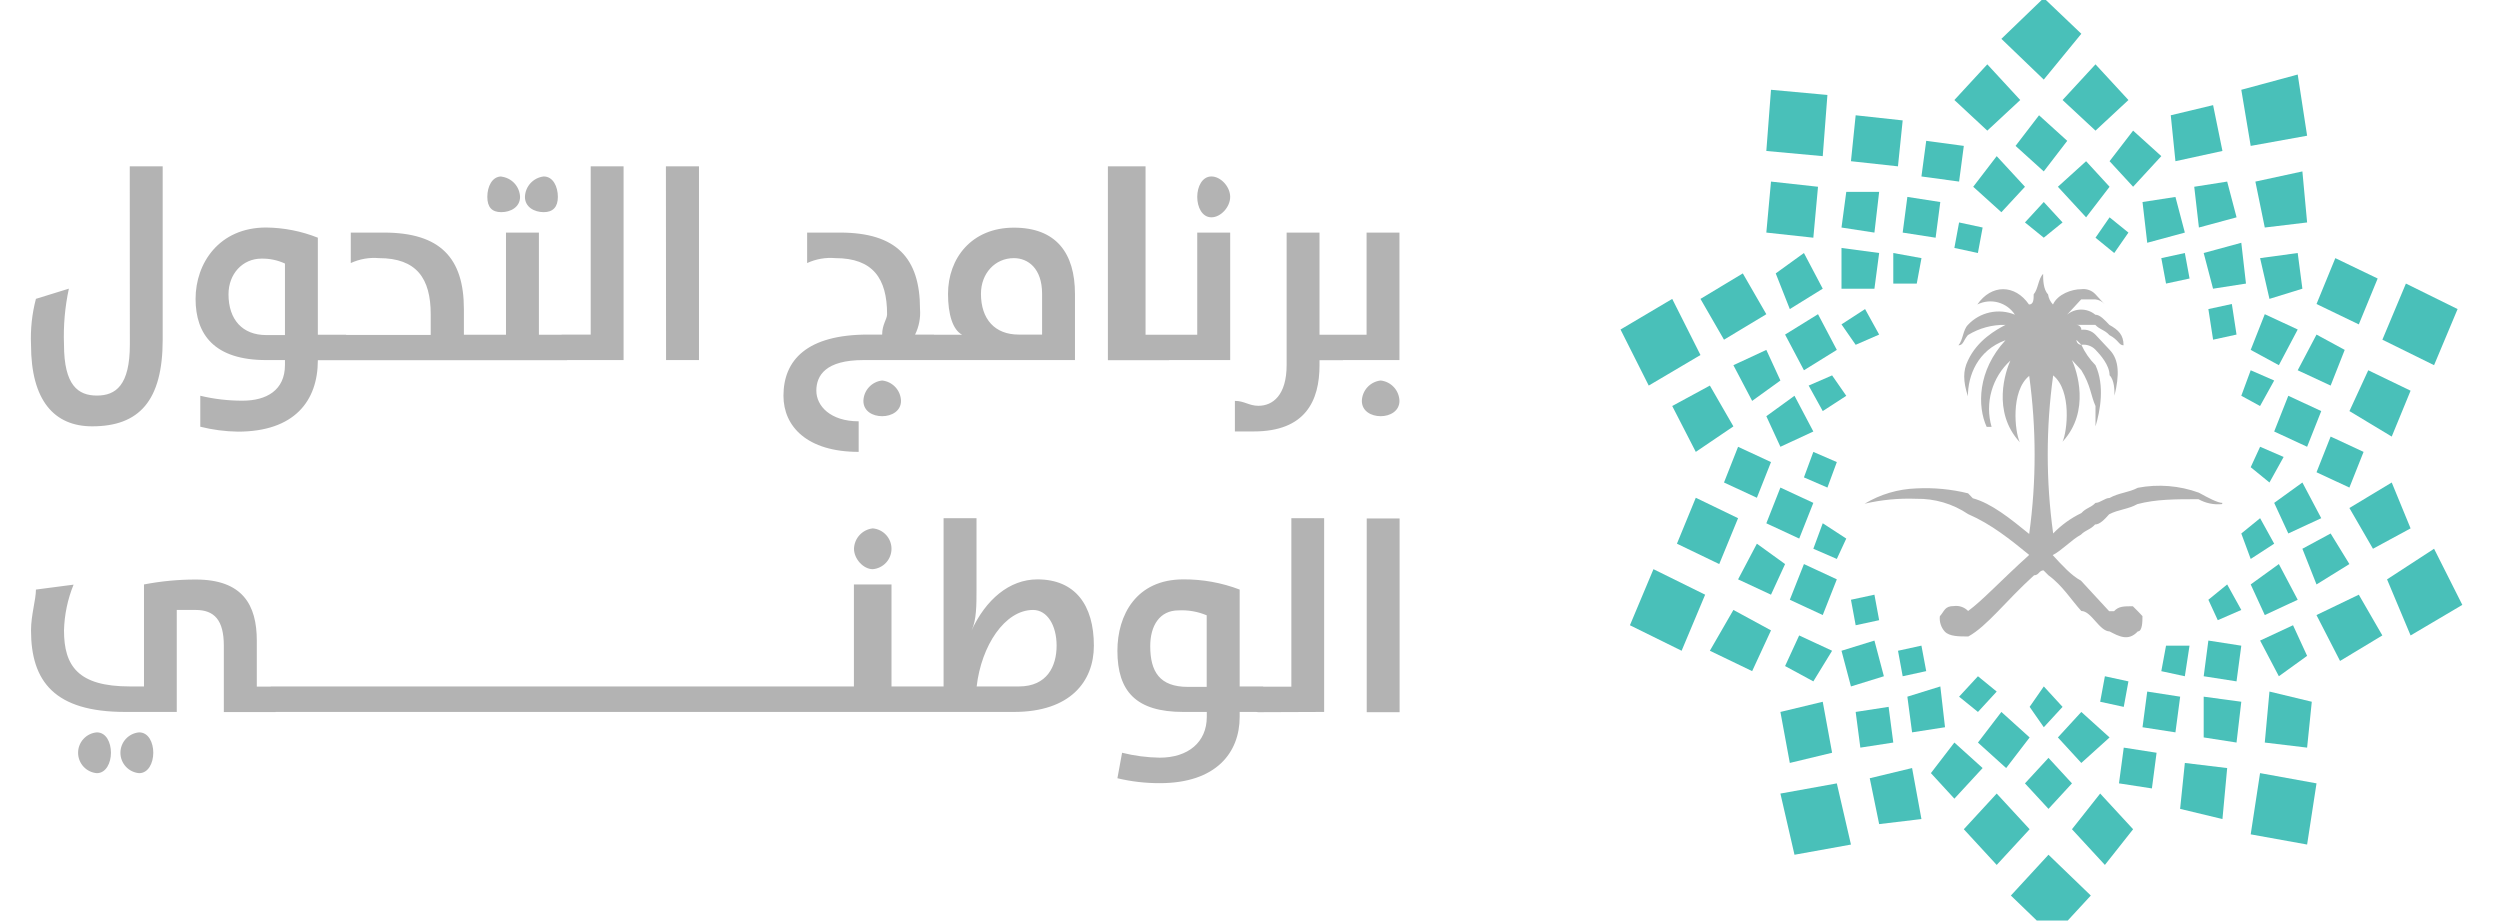 <svg width="239" height="88" viewBox="0 0 239 88" fill="none" xmlns="http://www.w3.org/2000/svg">
<g clip-path="url(#clip0_1_13272)">
<path d="M12.405 15.9H15.553V32.47C15.553 38.319 13.303 40.757 8.809 40.757C5.209 40.757 2.965 38.319 2.965 32.955C2.9 31.477 3.058 29.998 3.435 28.569L6.584 27.595C6.206 29.35 6.049 31.146 6.118 32.94C6.118 36.842 7.468 37.816 9.266 37.816C11.063 37.816 12.414 36.842 12.414 32.94L12.405 15.9ZM19.148 40.762V37.834C20.474 38.152 21.832 38.31 23.195 38.305C25.445 38.305 27.242 37.331 27.242 34.893V34.423H25.445C20.499 34.423 18.697 31.985 18.697 28.573C18.697 25.162 20.946 21.75 25.445 21.75C27.137 21.769 28.812 22.099 30.386 22.724V31.999H33.087V34.437H30.386C30.386 38.338 28.141 41.265 22.744 41.265C21.531 41.248 20.325 41.09 19.148 40.794M27.242 25.195C26.538 24.87 25.769 24.709 24.993 24.724C23.195 24.724 21.845 26.183 21.845 28.131C21.845 30.573 23.195 32.032 25.445 32.032H27.242V25.195ZM30.838 33.482C30.838 32.508 32.188 32.018 32.635 32.018H41.176V30.037C41.176 26.625 39.831 24.677 36.231 24.677C35.306 24.597 34.377 24.759 33.534 25.148V22.235H36.706C42.099 22.235 44.348 24.677 44.348 29.547V31.999H45.699V34.437H32.635C32.188 34.437 30.838 33.966 30.838 33.463M45.224 34.437C44.776 34.437 43.878 33.966 43.878 33.463C43.883 33.096 44.023 32.744 44.271 32.474C44.52 32.204 44.858 32.035 45.224 31.999H48.372V22.235H51.52V31.999H54.217V34.437H45.224ZM47.92 16.884C48.402 16.939 48.848 17.165 49.178 17.52C49.508 17.876 49.699 18.338 49.718 18.823C49.718 19.797 48.819 20.282 47.92 20.282C47.021 20.282 46.588 19.797 46.588 18.823C46.588 17.849 47.035 16.87 47.934 16.87M51.981 16.87C52.88 16.87 53.332 17.853 53.332 18.823C53.332 19.792 52.861 20.282 51.981 20.282C51.101 20.282 50.184 19.811 50.184 18.823C50.199 18.335 50.388 17.87 50.718 17.511C51.049 17.153 51.497 16.925 51.981 16.87ZM53.779 34.423C53.332 34.423 51.981 33.952 51.981 33.449C51.981 32.474 53.332 31.985 53.779 31.985H56.471V15.9H59.614V34.423H53.779ZM63.661 15.9H66.823V34.423H63.675L63.661 15.9ZM82.541 34.423C78.941 34.423 78.042 35.886 78.042 37.35C78.042 38.813 79.393 40.277 82.089 40.277V43.199C77.144 43.199 74.899 40.762 74.899 37.834C74.899 34.423 77.144 31.985 82.988 31.985H84.334C84.334 31.011 84.805 30.526 84.805 30.037C84.805 26.625 83.454 24.677 79.859 24.677C78.934 24.596 78.005 24.759 77.162 25.148V22.235H80.306C85.708 22.235 87.953 24.677 87.953 29.547C88.017 30.387 87.855 31.229 87.482 31.985H89.285V34.423H82.541ZM84.334 36.376C84.819 36.428 85.269 36.654 85.6 37.012C85.932 37.37 86.122 37.836 86.136 38.324C86.136 39.298 85.238 39.788 84.334 39.788C83.431 39.788 82.541 39.317 82.541 38.324C82.554 37.837 82.743 37.372 83.073 37.014C83.402 36.656 83.85 36.429 84.334 36.376ZM88.838 34.423C88.367 34.423 87.482 33.952 87.482 33.449C87.492 33.083 87.635 32.734 87.885 32.467C88.135 32.2 88.474 32.034 88.838 31.999H91.977C91.082 31.529 90.631 30.051 90.631 28.098C90.631 24.691 92.88 21.764 96.927 21.764C100.974 21.764 102.767 24.202 102.767 28.098V34.423H88.838ZM99.624 28.084C99.624 25.651 98.273 24.677 96.927 24.677C95.125 24.677 93.779 26.136 93.779 28.084C93.779 30.526 95.125 31.985 97.374 31.985H99.624V28.084ZM105.915 15.9H109.515V31.999H111.765V34.437H105.915V15.9ZM111.308 34.423C110.861 34.423 109.962 33.952 109.962 33.449C109.971 33.084 110.113 32.736 110.361 32.469C110.608 32.202 110.946 32.035 111.308 31.999H114.456V22.235H117.605V34.423H111.308ZM115.812 16.87C116.706 16.87 117.605 17.853 117.605 18.823C117.605 19.792 116.706 20.776 115.812 20.776C114.918 20.776 114.456 19.797 114.456 18.823C114.456 17.849 114.927 16.87 115.812 16.87ZM118.056 41.251V38.324C118.951 38.324 119.407 38.794 120.306 38.794C121.652 38.794 123.002 37.816 123.002 34.893V22.235H126.146V31.999H128.395V34.437H126.146V34.907C126.146 38.319 124.8 41.246 119.854 41.246L118.056 41.251ZM127.496 34.423C127.049 34.423 126.146 33.952 126.146 33.449C126.156 33.084 126.298 32.735 126.547 32.468C126.796 32.202 127.133 32.035 127.496 31.999H130.645V22.235H133.788V34.423H127.496ZM131.995 36.376C132.479 36.43 132.926 36.657 133.256 37.015C133.585 37.373 133.774 37.838 133.788 38.324C133.788 39.298 132.889 39.788 131.995 39.788C131.101 39.788 130.193 39.317 130.193 38.324C130.208 37.837 130.399 37.371 130.73 37.013C131.061 36.655 131.511 36.429 131.995 36.376Z" fill="#B3B3B3"/>
<path d="M11.958 68.061C5.209 68.061 2.965 65.139 2.965 60.264C2.965 58.8 3.435 57.337 3.435 56.363L7.035 55.892C6.468 57.282 6.158 58.763 6.118 60.264C6.118 63.675 7.468 65.624 12.414 65.624H13.765V55.873C15.395 55.56 17.051 55.402 18.711 55.403C23.205 55.403 24.551 57.84 24.551 61.252V65.638H26.353V68.076H21.398V61.727C21.398 59.29 20.499 58.311 18.701 58.311H16.899V68.061H11.958ZM9.256 70.014C10.16 70.014 10.607 70.989 10.607 71.963C10.607 72.937 10.136 73.915 9.256 73.915C8.768 73.874 8.313 73.65 7.981 73.289C7.649 72.928 7.465 72.455 7.465 71.965C7.465 71.475 7.649 71.002 7.981 70.641C8.313 70.279 8.768 70.056 9.256 70.014ZM13.303 70.014C14.202 70.014 14.654 70.989 14.654 71.963C14.654 72.937 14.184 73.915 13.303 73.915C12.815 73.874 12.36 73.65 12.028 73.289C11.696 72.928 11.512 72.455 11.512 71.965C11.512 71.475 11.696 71.002 12.028 70.641C12.36 70.279 12.815 70.056 13.303 70.014ZM25.882 65.624H29.031V68.061H25.882V65.624ZM27.233 65.624H29.929V68.061H27.233V65.624ZM29.929 65.624H32.626V68.061H29.929V65.624ZM32.179 65.624H35.322V68.061H32.188L32.179 65.624ZM34.875 65.624H38.023V68.061H34.875V65.624ZM37.572 65.624H40.268V68.061H37.572V65.624ZM40.268 65.624H42.965V68.061H40.268V65.624ZM42.518 65.624H45.666V68.061H42.518V65.624ZM45.214 65.624H48.362V68.061H45.224L45.214 65.624ZM47.911 65.624H50.612V68.061H47.911V65.624ZM50.612 65.624H53.308V68.061H50.612V65.624ZM52.856 65.624H56V68.061H52.852L52.856 65.624ZM55.553 65.624H58.701V68.061H55.553V65.624ZM58.254 65.624H60.951V68.061H58.254V65.624ZM60.951 65.624H63.647V68.061H60.951V65.624ZM63.2 65.624H66.353V68.061H63.205L63.2 65.624ZM65.897 65.624H69.04V68.061H65.897V65.624ZM68.593 65.624H71.289V68.061H68.593V65.624ZM71.289 65.624H73.991V68.061H71.289V65.624ZM73.539 65.624H76.706V68.061H73.562L73.539 65.624ZM76.235 65.624H79.383V68.061H76.235V65.624ZM77.586 67.087C77.591 66.721 77.731 66.369 77.98 66.099C78.228 65.829 78.567 65.66 78.932 65.624H81.633V55.873H85.228V65.624H87.473V68.061H78.941C78.494 68.061 77.595 67.591 77.595 67.087M83.435 50.513C83.924 50.555 84.379 50.778 84.711 51.139C85.043 51.501 85.227 51.973 85.227 52.464C85.227 52.954 85.043 53.427 84.711 53.788C84.379 54.149 83.924 54.373 83.435 54.414C82.541 54.414 81.642 53.435 81.642 52.461C81.656 51.975 81.845 51.51 82.175 51.152C82.504 50.794 82.952 50.567 83.435 50.513ZM87.059 68.061C86.588 68.061 85.713 67.591 85.713 67.087C85.718 66.721 85.858 66.369 86.106 66.099C86.355 65.829 86.694 65.66 87.059 65.624H90.207V49.539H93.355V56.363C93.355 57.826 93.355 59.29 92.885 60.264C94.235 57.337 96.485 55.389 99.177 55.389C102.772 55.389 104.574 57.826 104.574 61.727C104.574 65.139 102.325 68.061 96.932 68.061H87.059ZM97.412 65.624C100.113 65.624 101.012 63.675 101.012 61.727C101.012 59.779 100.113 58.311 98.762 58.311C96.061 58.311 93.817 61.727 93.369 65.624H97.412ZM106.824 74.4L107.271 71.963C108.448 72.257 109.656 72.415 110.871 72.433C113.567 72.433 115.369 70.97 115.369 68.532V68.061H113.12C108.626 68.061 106.824 66.113 106.824 62.212C106.824 58.8 108.626 55.389 113.12 55.389C114.963 55.375 116.791 55.706 118.513 56.363V65.624H120.762V68.061H118.513V68.532C118.513 71.944 116.268 74.871 110.871 74.871C109.508 74.875 108.149 74.717 106.824 74.4ZM115.36 58.824C114.508 58.465 113.586 58.304 112.664 58.353C110.861 58.353 109.962 59.817 109.962 61.77C109.962 64.207 110.861 65.666 113.558 65.666H115.36V58.824ZM120.306 68.085C119.835 68.085 118.951 67.614 118.951 67.111C118.957 66.743 119.099 66.39 119.349 66.12C119.599 65.85 119.94 65.682 120.306 65.647H123.454V49.539H126.588V68.061L120.306 68.085ZM130.659 49.563H133.802V68.085H130.659V49.563Z" fill="#B3B3B3"/>
<path d="M212.466 48.076C212.019 48.076 211.12 47.605 210.216 47.102C208.348 46.421 206.33 46.258 204.376 46.631C203.478 47.102 202.574 47.102 201.675 47.605C201.228 47.605 200.777 48.076 200.329 48.076C199.882 48.546 199.431 48.546 198.979 49.05C197.971 49.534 197.058 50.194 196.282 50.998C195.59 45.985 195.59 40.9 196.282 35.887C198.08 37.351 197.628 41.252 197.181 42.226C199.882 39.299 198.527 35.398 198.08 34.424C198.527 34.894 198.979 35.398 198.979 35.398C199.882 36.861 199.882 37.836 200.329 38.814V40.763C200.777 39.299 201.228 36.861 200.329 34.913C199.769 34.348 199.312 33.688 198.979 32.965C198.854 32.965 198.734 32.915 198.646 32.827C198.558 32.739 198.508 32.619 198.508 32.494L198.979 32.965C199.225 32.931 199.476 32.957 199.711 33.038C199.945 33.12 200.157 33.256 200.329 33.436C200.777 33.906 201.675 34.899 201.675 35.873C202.146 36.344 202.146 37.337 202.146 37.822C202.617 35.873 202.617 34.41 201.675 33.436L200.329 32C200.157 31.821 199.945 31.685 199.711 31.603C199.476 31.521 199.225 31.496 198.979 31.53C198.979 31.405 198.929 31.285 198.841 31.197C198.753 31.109 198.633 31.059 198.508 31.059H200.311C200.758 31.53 201.209 31.53 201.656 32.033C202.555 32.504 202.555 33.012 203.012 33.012C203.012 32.033 202.541 31.549 201.656 31.059C201.209 30.588 200.758 30.085 200.311 30.085C199.932 29.769 199.454 29.596 198.96 29.596C198.466 29.596 197.988 29.769 197.609 30.085L198.96 28.622H200.311C200.66 28.655 200.983 28.824 201.209 29.092L200.311 28.118C200.139 27.938 199.927 27.801 199.692 27.72C199.457 27.638 199.206 27.613 198.96 27.647C198.061 27.647 196.715 28.118 196.264 29.111C196.008 28.844 195.844 28.503 195.793 28.137C195.322 27.666 195.322 26.673 195.322 26.184C194.852 26.654 194.852 27.647 194.419 28.137C194.419 28.607 194.419 29.111 193.972 29.111C192.626 27.158 190.377 27.158 189.031 29.111C189.645 28.802 190.351 28.73 191.015 28.91C191.678 29.09 192.252 29.508 192.626 30.085C191.867 29.77 191.03 29.695 190.226 29.869C189.423 30.043 188.692 30.458 188.132 31.059C187.661 31.53 187.661 32.523 187.228 33.012C187.699 33.012 187.699 32.541 188.132 32.033C189.211 31.368 190.46 31.03 191.727 31.059C190.824 31.53 189.031 32.523 188.132 34.471C187.661 35.445 187.661 36.424 188.132 37.883C188.132 35.934 189.031 33.497 191.727 32.523C189.031 35.445 189.031 38.861 189.925 40.81H190.395C190.074 39.691 190.072 38.504 190.389 37.384C190.707 36.264 191.332 35.255 192.193 34.471C191.746 35.445 190.395 39.346 193.092 42.273C192.621 41.299 192.193 37.398 193.991 35.934C194.683 40.947 194.683 46.032 193.991 51.045C192.193 49.586 190.395 48.123 188.598 47.633L188.151 47.163C186.532 46.764 184.864 46.606 183.2 46.692C181.455 46.751 179.754 47.255 178.259 48.156C179.877 47.778 181.539 47.62 183.2 47.685C184.961 47.652 186.69 48.163 188.151 49.148C190.395 50.123 192.193 51.586 193.991 53.05C191.289 55.487 189.497 57.436 188.151 58.41C187.977 58.231 187.764 58.095 187.529 58.013C187.294 57.931 187.042 57.906 186.795 57.939C185.901 57.939 185.901 58.41 185.449 58.913C185.42 59.177 185.447 59.443 185.529 59.695C185.61 59.947 185.743 60.18 185.92 60.377C186.367 60.847 187.266 60.847 188.169 60.847C189.962 59.873 191.765 57.436 194.457 54.998C194.927 54.998 194.927 54.527 195.36 54.527L195.831 54.998C197.177 55.972 198.075 57.436 198.974 58.41C199.445 58.41 199.878 58.88 200.325 59.389C200.772 59.897 201.224 60.363 201.671 60.363C202.569 60.833 203.473 61.337 204.372 60.363C204.819 60.363 204.819 59.389 204.819 58.899L204.372 58.428L203.901 57.958C203.007 57.958 202.551 57.958 202.104 58.428H201.633L200.287 56.97C199.84 56.499 199.388 55.991 198.936 55.506C198.038 55.036 197.139 54.043 196.24 53.069C197.139 52.598 198.038 51.605 198.936 51.116C199.407 50.645 199.84 50.645 200.287 50.142C200.734 50.142 201.186 49.671 201.633 49.167C202.532 48.697 203.435 48.697 204.334 48.193C206.127 47.723 207.929 47.723 210.174 47.723C210.857 48.108 211.643 48.273 212.424 48.193" fill="#B3B3B3"/>
<path d="M189.986 6.15L193.134 9.562L189.986 12.489L186.838 9.562L189.986 6.15Z" fill="#49C0B9"/>
<path d="M197.181 9.562L200.329 12.489L203.478 9.562L200.329 6.15L197.181 9.562Z" fill="#49C0B9"/>
<path d="M192.687 13.948L195.383 16.386L197.628 13.464L194.932 11.021L192.687 13.948Z" fill="#49C0B9"/>
<path d="M201.675 15.411L203.925 17.853L206.621 14.926L203.925 12.488L201.675 15.411Z" fill="#49C0B9"/>
<path d="M188.64 17.855L191.332 20.288L193.586 17.855L190.885 14.928L188.64 17.855Z" fill="#49C0B9"/>
<path d="M196.734 17.855L199.431 20.777L201.675 17.855L199.431 15.412L196.734 17.855Z" fill="#49C0B9"/>
<path d="M193.586 21.265L195.384 22.724L197.181 21.265L195.384 19.312L193.586 21.265Z" fill="#49C0B9"/>
<path d="M200.329 22.726L202.122 24.189L203.478 22.236L201.675 20.777L200.329 22.726Z" fill="#49C0B9"/>
<path d="M214.268 8.584L215.167 13.948L220.56 12.974L219.661 7.125L214.268 8.584Z" fill="#49C0B9"/>
<path d="M207.525 11.02L207.972 15.411L212.466 14.432L211.572 10.051L207.525 11.02Z" fill="#49C0B9"/>
<path d="M215.614 17.361L216.513 21.751L220.56 21.267L220.108 16.387L215.614 17.361Z" fill="#49C0B9"/>
<path d="M209.769 17.854L210.216 21.75L213.816 20.776L212.918 17.359L209.769 17.854Z" fill="#49C0B9"/>
<path d="M216.066 24.677L216.96 28.573L220.108 27.599L219.661 24.188L216.066 24.677Z" fill="#49C0B9"/>
<path d="M204.824 19.313L205.275 23.209L208.871 22.235L207.972 18.828L204.824 19.313Z" fill="#49C0B9"/>
<path d="M210.673 24.188L211.567 27.6L214.715 27.11L214.268 23.209L210.673 24.188Z" fill="#49C0B9"/>
<path d="M206.621 24.677L207.073 27.11L209.322 26.625L208.871 24.188L206.621 24.677Z" fill="#49C0B9"/>
<path d="M211.12 29.547L211.572 32.474L213.812 31.985L213.365 29.062L211.12 29.547Z" fill="#49C0B9"/>
<path d="M230.005 27.109L227.755 32.474L232.696 34.912L234.946 29.547L230.005 27.109Z" fill="#49C0B9"/>
<path d="M223.257 24.678L221.459 29.064L225.501 31.012L227.304 26.626L223.257 24.678Z" fill="#49C0B9"/>
<path d="M226.405 35.398L224.607 39.3L228.649 41.737L230.452 37.351L226.405 35.398Z" fill="#49C0B9"/>
<path d="M221.459 31.986L219.661 35.398L222.809 36.862L224.155 33.45L221.459 31.986Z" fill="#49C0B9"/>
<path d="M222.809 41.736L221.459 45.148L224.602 46.612L225.958 43.2L222.809 41.736Z" fill="#49C0B9"/>
<path d="M216.513 30.037L215.167 33.449L217.859 34.912L219.661 31.501L216.513 30.037Z" fill="#49C0B9"/>
<path d="M218.762 37.836L217.412 41.252L220.56 42.711L221.911 39.3L218.762 37.836Z" fill="#49C0B9"/>
<path d="M215.167 35.398L214.268 37.836L216.061 38.815L217.412 36.377L215.167 35.398Z" fill="#49C0B9"/>
<path d="M216.066 42.711L215.167 44.664L216.96 46.127L218.315 43.685L216.066 42.711Z" fill="#49C0B9"/>
<path d="M232.697 52.461L228.202 55.388L230.452 60.748L235.398 57.826L232.697 52.461Z" fill="#49C0B9"/>
<path d="M228.649 46.127L224.602 48.565L226.856 52.461L230.452 50.513L228.649 46.127Z" fill="#49C0B9"/>
<path d="M225.501 56.852L221.454 58.8L223.708 63.186L227.751 60.748L225.501 56.852Z" fill="#49C0B9"/>
<path d="M222.809 51.002L220.108 52.461L221.459 55.873L224.602 53.924L222.809 51.002Z" fill="#49C0B9"/>
<path d="M219.214 59.773L216.066 61.237L217.859 64.649L220.56 62.7L219.214 59.773Z" fill="#49C0B9"/>
<path d="M220.108 46.127L217.412 48.075L218.762 50.998L221.911 49.539L220.108 46.127Z" fill="#49C0B9"/>
<path d="M217.859 53.924L215.167 55.872L216.513 58.799L219.661 57.336L217.859 53.924Z" fill="#49C0B9"/>
<path d="M216.066 49.539L214.268 51.003L215.167 53.435L217.412 51.977L216.066 49.539Z" fill="#49C0B9"/>
<path d="M212.918 55.873L211.12 57.337L212.019 59.289L214.268 58.311L212.918 55.873Z" fill="#49C0B9"/>
<path d="M221.459 74.889L216.061 73.91L215.167 79.764L220.56 80.738L221.459 74.889Z" fill="#49C0B9"/>
<path d="M221.007 67.087L216.96 66.113L216.513 70.988L220.56 71.473L221.007 67.087Z" fill="#49C0B9"/>
<path d="M212.918 73.427L208.871 72.938L208.419 77.328L212.466 78.302L212.918 73.427Z" fill="#49C0B9"/>
<path d="M214.268 67.086L210.673 66.602V70.498L213.812 70.987L214.268 67.086Z" fill="#49C0B9"/>
<path d="M206.169 71.962L203.031 71.473L202.574 74.889L205.722 75.374L206.169 71.962Z" fill="#49C0B9"/>
<path d="M214.268 61.727L211.12 61.238L210.673 64.65L213.812 65.139L214.268 61.727Z" fill="#49C0B9"/>
<path d="M208.424 66.602L205.275 66.113L204.824 69.525L207.972 70.014L208.424 66.602Z" fill="#49C0B9"/>
<path d="M209.318 61.727H207.073L206.621 64.164L208.871 64.649L209.318 61.727Z" fill="#49C0B9"/>
<path d="M203.478 65.14L201.228 64.65L200.776 67.088L203.031 67.578L203.478 65.14Z" fill="#49C0B9"/>
<path d="M199.882 85.614L195.835 81.713L192.24 85.614L196.282 89.515L199.882 85.614Z" fill="#49C0B9"/>
<path d="M198.974 3.228L195.384 -0.193L191.332 3.713L195.384 7.609L198.974 3.228Z" fill="#49C0B9"/>
<path d="M203.925 79.275L200.776 75.863L198.08 79.275L201.228 82.687L203.925 79.275Z" fill="#49C0B9"/>
<path d="M194.033 79.275L190.885 75.863L187.741 79.275L190.885 82.687L194.033 79.275Z" fill="#49C0B9"/>
<path d="M198.08 74.891L195.835 72.453L193.586 74.891L195.835 77.328L198.08 74.891Z" fill="#49C0B9"/>
<path d="M189.539 73.426L186.838 70.988L184.593 73.91L186.838 76.353L189.539 73.426Z" fill="#49C0B9"/>
<path d="M201.675 70.5L198.974 68.062L196.734 70.5L198.974 72.938L201.675 70.5Z" fill="#49C0B9"/>
<path d="M194.033 70.5L191.332 68.062L189.092 70.99L191.788 73.427L194.033 70.5Z" fill="#49C0B9"/>
<path d="M197.181 67.576L195.388 65.623L194.033 67.576L195.388 69.524L197.181 67.576Z" fill="#49C0B9"/>
<path d="M190.885 66.114L189.092 64.65L187.289 66.603L189.092 68.062L190.885 66.114Z" fill="#49C0B9"/>
<path d="M176.951 80.74L175.6 74.891L170.207 75.865L171.553 81.714L176.951 80.74Z" fill="#49C0B9"/>
<path d="M183.689 78.301L182.795 73.425L178.748 74.4L179.647 78.785L183.689 78.301Z" fill="#49C0B9"/>
<path d="M175.148 71.963L174.254 67.088L170.207 68.062L171.106 72.937L175.148 71.963Z" fill="#49C0B9"/>
<path d="M180.998 70.988L180.551 67.576L177.402 68.061L177.849 71.473L180.998 70.988Z" fill="#49C0B9"/>
<path d="M185.944 69.524L185.496 65.623L182.344 66.602L182.795 70.014L185.944 69.524Z" fill="#49C0B9"/>
<path d="M180.099 64.65L179.195 61.238L176.047 62.212L176.951 65.624L180.099 64.65Z" fill="#49C0B9"/>
<path d="M184.146 64.16L183.689 61.722L181.449 62.212L181.897 64.65L184.146 64.16Z" fill="#49C0B9"/>
<path d="M179.647 59.289L179.195 56.852L176.951 57.336L177.402 59.774L179.647 59.289Z" fill="#49C0B9"/>
<path d="M160.762 62.212L163.012 56.852L158.071 54.414L155.821 59.774L160.762 62.212Z" fill="#49C0B9"/>
<path d="M167.506 64.16L169.308 60.264L165.713 58.31L163.463 62.212L167.506 64.16Z" fill="#49C0B9"/>
<path d="M164.358 53.925L166.16 49.539L162.118 47.586L160.315 51.977L164.358 53.925Z" fill="#49C0B9"/>
<path d="M169.308 56.852L170.654 53.925L167.958 51.977L166.16 55.388L169.308 56.852Z" fill="#49C0B9"/>
<path d="M173.355 65.139L175.148 62.212L172 60.748L170.654 63.675L173.355 65.139Z" fill="#49C0B9"/>
<path d="M167.958 47.586L169.308 44.174L166.16 42.715L164.814 46.127L167.958 47.586Z" fill="#49C0B9"/>
<path d="M174.254 58.799L175.6 55.387L172.457 53.924L171.106 57.336L174.254 58.799Z" fill="#49C0B9"/>
<path d="M172.005 51.487L173.355 48.075L170.207 46.611L168.861 50.028L172.005 51.487Z" fill="#49C0B9"/>
<path d="M175.6 53.435L176.503 51.487L174.254 50.023L173.355 52.461L175.6 53.435Z" fill="#49C0B9"/>
<path d="M174.701 46.613L175.6 44.175L173.355 43.201L172.456 45.639L174.701 46.613Z" fill="#49C0B9"/>
<path d="M157.619 36.861L162.565 33.939L159.864 28.575L154.922 31.502L157.619 36.861Z" fill="#49C0B9"/>
<path d="M162.118 43.2L165.713 40.763L163.464 36.861L159.864 38.814L162.118 43.2Z" fill="#49C0B9"/>
<path d="M164.814 32.475L168.861 30.038L166.612 26.137L162.565 28.574L164.814 32.475Z" fill="#49C0B9"/>
<path d="M167.506 38.325L170.207 36.377L168.861 33.45L165.713 34.913L167.506 38.325Z" fill="#49C0B9"/>
<path d="M171.106 29.547L174.254 27.599L172.456 24.188L169.76 26.136L171.106 29.547Z" fill="#49C0B9"/>
<path d="M170.207 42.711L173.355 41.252L171.553 37.836L168.861 39.789L170.207 42.711Z" fill="#49C0B9"/>
<path d="M172.457 35.397L175.6 33.449L173.802 30.037L170.654 31.985L172.457 35.397Z" fill="#49C0B9"/>
<path d="M174.254 39.299L176.504 37.84L175.148 35.887L172.908 36.861L174.254 39.299Z" fill="#49C0B9"/>
<path d="M177.402 32.963L179.647 31.985L178.301 29.547L176.047 31.01L177.402 32.963Z" fill="#49C0B9"/>
<path d="M168.861 14.433L174.254 14.928L174.701 9.078L169.308 8.584L168.861 14.433Z" fill="#49C0B9"/>
<path d="M168.861 22.235L173.355 22.724L173.802 17.854L169.308 17.359L168.861 22.235Z" fill="#49C0B9"/>
<path d="M176.951 15.412L181.445 15.902L181.896 11.511L177.402 11.021L176.951 15.412Z" fill="#49C0B9"/>
<path d="M176.047 21.752L179.195 22.236L179.647 18.34H176.504L176.047 21.752Z" fill="#49C0B9"/>
<path d="M183.689 16.87L187.289 17.359L187.741 13.948L184.146 13.463L183.689 16.87Z" fill="#49C0B9"/>
<path d="M176.047 27.6H179.195L179.647 24.188L176.047 23.703V27.6Z" fill="#49C0B9"/>
<path d="M181.896 22.236L185.045 22.725L185.492 19.314L182.344 18.824L181.896 22.236Z" fill="#49C0B9"/>
<path d="M180.998 27.11H183.242L183.694 24.677L180.998 24.188V27.11Z" fill="#49C0B9"/>
<path d="M186.838 23.703L189.087 24.188L189.539 21.75L187.289 21.266L186.838 23.703Z" fill="#49C0B9"/>
</g>
<defs>
<clipPath id="clip0_1_13272">
<rect width="238.588" height="88" fill="white"/>
</clipPath>
</defs>
</svg>
